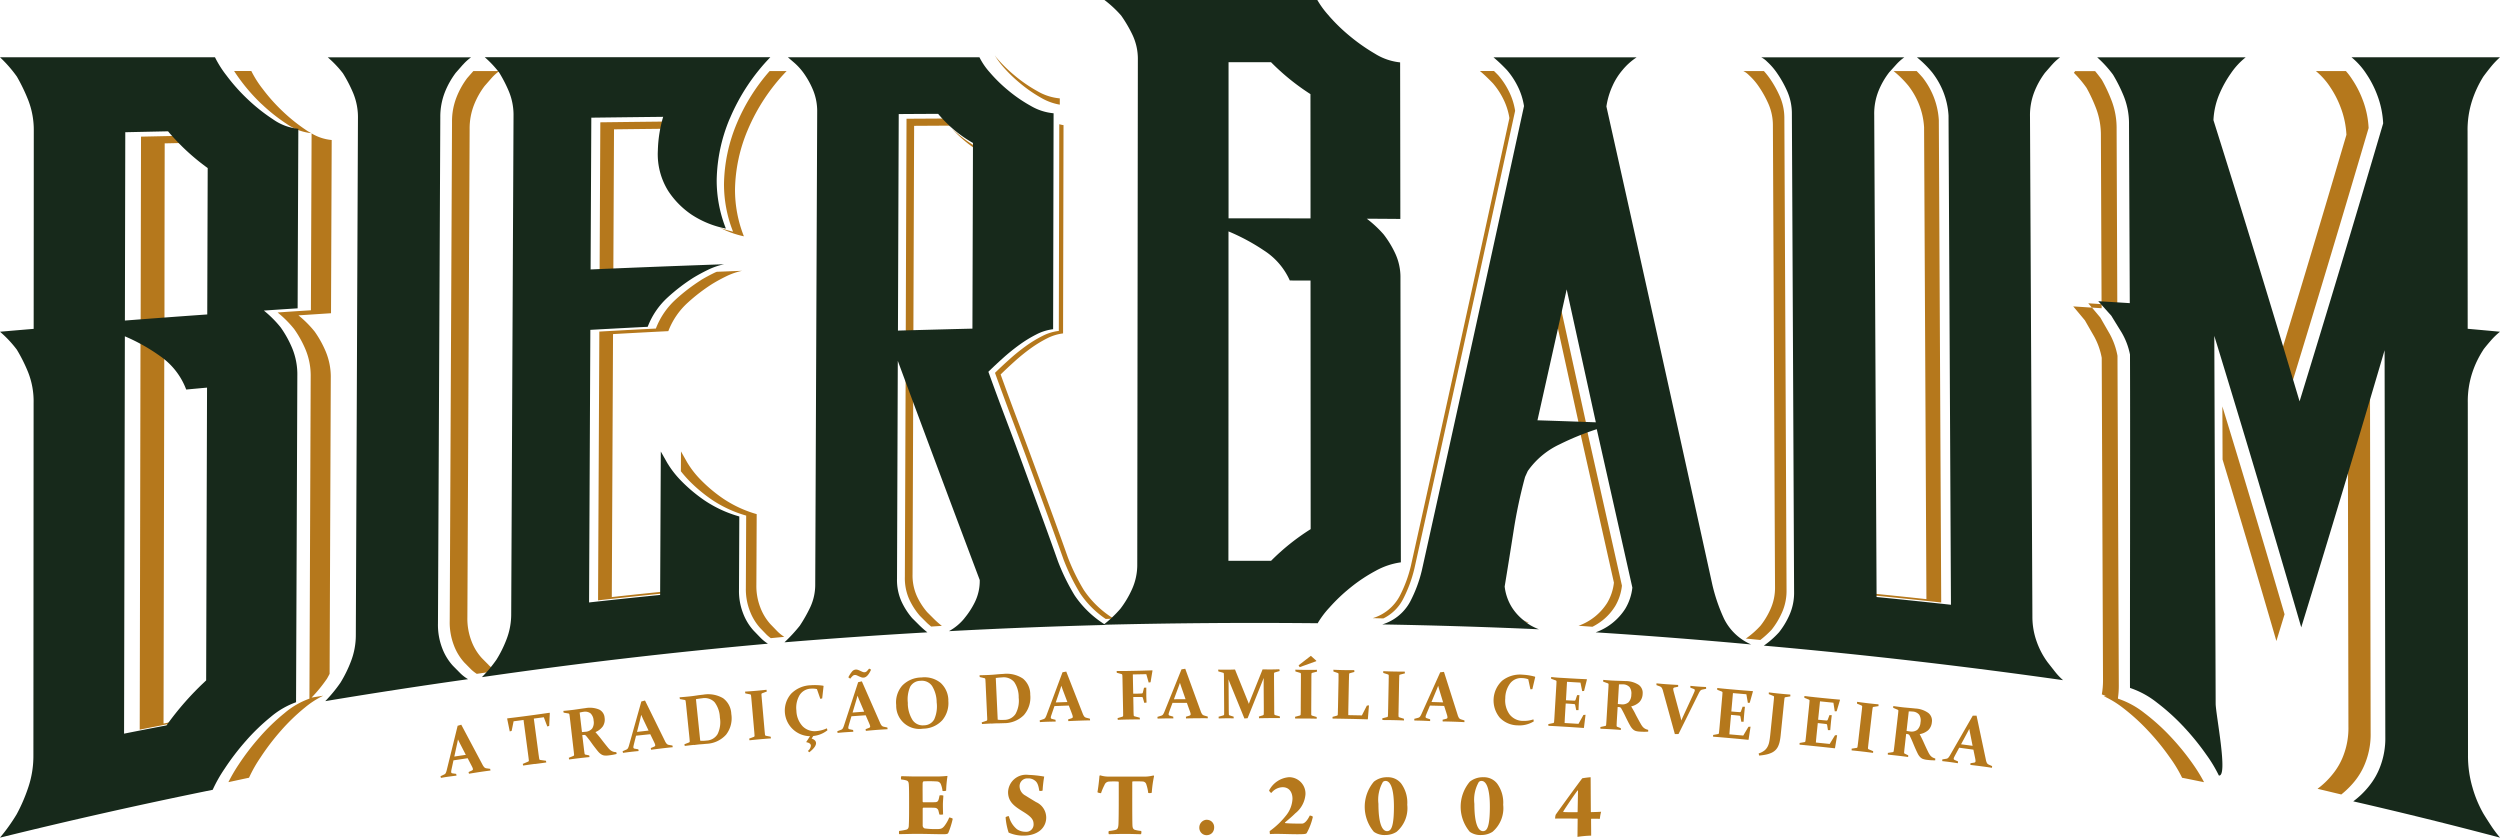 <svg xmlns="http://www.w3.org/2000/svg" width="235.115" height="78.774" viewBox="0 0 235.115 78.774">
  <g id="topo-logo" transform="translate(-82.647 -40.806)">
    <path id="Caminho_1654" data-name="Caminho 1654" d="M245.415,102.169a4.819,4.819,0,0,0,.659-1.963q-1.653-7.382-3.3-14.7c-.2.063-.429.159-.64.233q1.592,7.061,3.186,14.182a4.712,4.712,0,0,1-.644,1.92,5.289,5.289,0,0,1-2.685,2.136c.437.028.875.064,1.312.093a5.979,5.979,0,0,0,.952-.608,5.161,5.161,0,0,0,1.161-1.3M237.33,103.7a5.425,5.425,0,0,1-.57-.265,3.924,3.924,0,0,0,.355.256Zm-11.855-2.2a12.63,12.63,0,0,0,1.082-2.909q4.758-21.412,9.471-43.043a6.2,6.2,0,0,0-.627-1.917,7.123,7.123,0,0,0-.958-1.428c-.143-.148-.27-.27-.4-.4h-1.327c.219.182.421.361.611.545s.394.385.612.611a6.962,6.962,0,0,1,.938,1.4,6.093,6.093,0,0,1,.614,1.874q-4.611,21.2-9.267,42.113a12.312,12.312,0,0,1-1.058,2.847,4.279,4.279,0,0,1-2.528,2.067c.334.006.669.019,1,.025A4.108,4.108,0,0,0,225.474,101.5Zm14.161-27.387q1.175,5.354,2.355,10.735l.7.024q-1.352-6.181-2.7-12.326C239.868,73.074,239.751,73.594,239.635,74.117ZM276.1,101.789q-.112-22.68-.224-45.362a7.117,7.117,0,0,0-.509-2.259,7.446,7.446,0,0,0-1.005-1.74c-.2-.231-.384-.427-.571-.62h-2.173a9.589,9.589,0,0,1,1.388,1.372,7.252,7.252,0,0,1,.983,1.7,6.983,6.983,0,0,1,.5,2.211q.111,22.191.22,44.381c-1.833-.2-3.668-.388-5.5-.572,0,.057,0,.114,0,.171Q272.654,101.41,276.1,101.789Zm-14.994.987a5.011,5.011,0,0,0,.448-2.188q-.1-22.155-.205-44.312a5.115,5.115,0,0,0-.426-2.088A10.047,10.047,0,0,0,260,52.533a7.219,7.219,0,0,0-.576-.726h-1.938a1.9,1.9,0,0,1,.53.385,5.9,5.9,0,0,1,.939,1.089,9.943,9.943,0,0,1,.9,1.621,5.021,5.021,0,0,1,.416,2.042q.1,21.677.2,43.353a4.9,4.9,0,0,1-.439,2.141,7.256,7.256,0,0,1-.928,1.534,8.134,8.134,0,0,1-1.378,1.209c.454.04.908.088,1.363.131a9.128,9.128,0,0,0,1.066-.969A7.4,7.4,0,0,0,261.105,102.776ZM302.561,88.34q2.536,8.37,5.062,17.07c.256-.832.512-1.676.768-2.514q-2.917-9.99-5.849-19.548Q302.552,85.844,302.561,88.34Zm13.461,28.429a7.286,7.286,0,0,0,.464-2.729q-.032-17.927-.066-35.852-1.039,3.533-2.077,7.015.027,14.128.054,28.255a7.181,7.181,0,0,1-.454,2.671,6.3,6.3,0,0,1-1.039,1.817,7.6,7.6,0,0,1-1.414,1.363c.746.172,1.49.358,2.237.533a8.147,8.147,0,0,0,1.235-1.218A6.427,6.427,0,0,0,316.022,116.769Zm.273-59.618a8.53,8.53,0,0,0-.565-2.658,9.346,9.346,0,0,0-.992-1.921,6.191,6.191,0,0,0-.58-.765h-2.824a6.623,6.623,0,0,1,1.351,1.513,9.1,9.1,0,0,1,.971,1.881,8.355,8.355,0,0,1,.553,2.6q-3.311,11.257-6.6,22.007c.312,1.042.624,2.074.937,3.122Q312.41,70.359,316.3,57.151ZM160.5,92.132a11.38,11.38,0,0,0,3.212,1.483l-.03,6.811a5.674,5.674,0,0,0,.387,2.187,5.078,5.078,0,0,0,.946,1.561l.635.658a3.92,3.92,0,0,0,.379.309c.423-.039.845-.084,1.269-.122a3.741,3.741,0,0,1-.7-.568l-.62-.643a4.945,4.945,0,0,1-.926-1.528,5.589,5.589,0,0,1-.381-2.14q.016-3.332.03-6.663a11.091,11.091,0,0,1-3.142-1.452,13.967,13.967,0,0,1-2.129-1.783,8.594,8.594,0,0,1-1.273-1.642q-.29-.51-.577-1.023c0,.622-.006,1.244-.01,1.866.216.276.466.565.753.866A14.413,14.413,0,0,0,160.5,92.132Zm-36.251,16.883c.1-.153.192-.341.287-.515q.055-13.89.109-27.78a6.221,6.221,0,0,0-.486-2.563,9.828,9.828,0,0,0-1.029-1.848,9.949,9.949,0,0,0-1.526-1.526q1.533-.1,3.064-.2.032-8.146.064-16.291a4.423,4.423,0,0,1-1.891-.62q-.034,8.318-.065,16.632-1.566.1-3.132.208a10.211,10.211,0,0,1,1.559,1.559,10.1,10.1,0,0,1,1.053,1.889,6.4,6.4,0,0,1,.5,2.621q-.059,15.124-.119,30.249a7.511,7.511,0,0,0-2.345,1.363,18.919,18.919,0,0,0-2.347,2.269A22.646,22.646,0,0,0,116,117a15.657,15.657,0,0,0-.982,1.682c.647-.133,1.29-.283,1.938-.413a12.666,12.666,0,0,1,1.083-1.912,22,22,0,0,1,1.89-2.482,18.574,18.574,0,0,1,2.3-2.221,8.382,8.382,0,0,1,1.706-1.1c-.366.06-.734.115-1.1.176A13.2,13.2,0,0,0,124.244,109.015Zm-6.1-54.1a16.672,16.672,0,0,0,2.346,1.86,4.9,4.9,0,0,0,2.305.871c-.121-.07-.241-.133-.364-.213a16.356,16.356,0,0,1-2.295-1.82,16.715,16.715,0,0,1-1.888-2.109,9.66,9.66,0,0,1-1.079-1.7h-1.619c.18.282.4.6.664.95A17.128,17.128,0,0,0,118.141,54.913Zm-9.153,23.169A16.42,16.42,0,0,0,106.75,76.9q-.034,18.424-.073,36.846,1.967-.391,3.936-.767c.04-.056.082-.106.122-.16-.606.118-1.212.234-1.818.353Q108.953,95.628,108.988,78.082Zm.038-19.476,2.33-.05c-.2-.219-.4-.435-.6-.667l-3.965.085q-.016,8.731-.034,17.463c.746-.056,1.494-.11,2.24-.166Q109.01,66.939,109.026,58.606Zm30.462,49.059-.645-.652a4.924,4.924,0,0,1-.965-1.576,5.9,5.9,0,0,1-.394-2.256q.106-22.967.212-45.931a6.09,6.09,0,0,1,.418-2.277,7.507,7.507,0,0,1,.983-1.754l.652-.744a4.556,4.556,0,0,1,.735-.668h-2.438q-.29.329-.58.662a7.681,7.681,0,0,0-1,1.792,6.2,6.2,0,0,0-.426,2.327q-.108,23.473-.217,46.945a6.018,6.018,0,0,0,.4,2.3,5.034,5.034,0,0,0,.985,1.611l.661.667a3.635,3.635,0,0,0,.5.385c.6-.086,1.191-.178,1.786-.263l.033-.034A3.544,3.544,0,0,1,139.488,107.665Zm19.949-36.187a17.3,17.3,0,0,0-2.35,1.8,7.139,7.139,0,0,0-1.876,2.743q-2.658.135-5.317.285-.059,12.638-.12,25.277,3.295-.366,6.592-.694c0-.058,0-.116,0-.174-1.767.179-3.533.362-5.3.559q.059-12.366.116-24.732,2.6-.146,5.2-.277a6.97,6.97,0,0,1,1.836-2.684,16.852,16.852,0,0,1,2.3-1.759q.622-.379,1.324-.721a6.369,6.369,0,0,1,1.476-.51c-.794.027-1.587.065-2.381.092-.05.023-.1.038-.15.062Q160.074,71.093,159.437,71.478Zm-9.45-14.85q-.034,7.037-.066,14.075c.43-.019.861-.032,1.291-.05q.032-6.683.063-13.366,2.614-.032,5.226-.06c.053-.229.083-.44.149-.679Q153.319,56.587,149.988,56.628Zm17.529-4.82h-1.608a17.93,17.93,0,0,0-3.073,4.893,15.3,15.3,0,0,0-1.217,5.7,12.132,12.132,0,0,0,.852,4.509,10.05,10.05,0,0,1-1.24-.37,9.123,9.123,0,0,0,2.259.808,11.879,11.879,0,0,1-.835-4.413,14.946,14.946,0,0,1,1.19-5.575A18.078,18.078,0,0,1,167.517,51.808ZM178.636,99.4a4.844,4.844,0,0,0,.409,2.082,6.566,6.566,0,0,0,1,1.555l.664.663c.119.118.266.233.4.35.335-.02.671-.044,1.006-.064a8.29,8.29,0,0,1-.732-.643l-.65-.649a6.4,6.4,0,0,1-.974-1.521,4.751,4.751,0,0,1-.4-2.036q.033-9.025.066-18.051c-.237-.637-.475-1.269-.71-1.906Q178.673,89.288,178.636,99.4Zm6.777-40.176v-.251A12.133,12.133,0,0,1,183.05,57.2,11.442,11.442,0,0,0,185.413,59.222Zm10.054,41.394a19.059,19.059,0,0,1-1.5-3.069q-.569-1.609-1.34-3.723T191,89.394q-.85-2.319-1.74-4.673t-1.617-4.379q.571-.56,1.306-1.223a18.106,18.106,0,0,1,1.509-1.224,11.4,11.4,0,0,1,1.55-.947,4.468,4.468,0,0,1,1.506-.467q.023-9.795.043-19.589c-.13-.009-.27-.057-.4-.08q-.021,9.715-.043,19.434a4.542,4.542,0,0,0-1.541.476,11.671,11.671,0,0,0-1.584.968,17.964,17.964,0,0,0-1.542,1.251q-.753.675-1.335,1.249.741,2.069,1.652,4.476t1.78,4.776q.869,2.369,1.656,4.529t1.369,3.8a19.564,19.564,0,0,0,1.537,3.137,8.8,8.8,0,0,0,2.417,2.425c.253-.007.505-.019.758-.025A9.134,9.134,0,0,1,195.467,100.616ZM122.836,57.651l-.044-.006.044.025Zm60.215-.456c-.076-.086-.159-.167-.231-.255h.232c-.209-.216-.415-.436-.607-.669q-1.828.011-3.654.021-.038,10.04-.072,20.08l.455-.013v.247q3.378-.1,6.757-.18.025-8.423.05-16.844c-.2-.114-.379-.238-.567-.359q-.025,8.483-.05,16.965-2.963.07-5.927.157l.069-19.385,3.287-.019C182.875,57.027,182.963,57.11,183.051,57.195Zm6.423-4.239a13.213,13.213,0,0,0,2.068,1.42,5.212,5.212,0,0,0,1.665.591c0-.2,0-.393,0-.589a5.077,5.077,0,0,1-2.116-.685,13.566,13.566,0,0,1-2.114-1.452,13.748,13.748,0,0,1-1.7-1.666c-.074-.088-.118-.156-.183-.238a7.25,7.25,0,0,0,.715.989A13.315,13.315,0,0,0,189.474,52.955ZM299.784,117a22.964,22.964,0,0,0-2.059-2.538,19.7,19.7,0,0,0-2.5-2.268,8.16,8.16,0,0,0-2.5-1.363v-.083a7.853,7.853,0,0,0,.076-1.118q-.062-15.522-.123-31.044a6.832,6.832,0,0,0-.728-2.052c-.322-.561-.619-1.076-.886-1.546l-.785-.935.91.059c0-.128,0-.256,0-.385l1.472.1q-.032-8.292-.065-16.585a7.237,7.237,0,0,0-.451-2.6,14.879,14.879,0,0,0-.931-2c-.219-.308-.431-.579-.64-.828H288.7c-.04.054-.081.107-.122.159a10.625,10.625,0,0,1,1.19,1.415,14.982,14.982,0,0,1,.909,1.959,7.09,7.09,0,0,1,.441,2.542q.032,7.92.063,15.84l-1.252-.081.342.407-1.755-.115q.553.656,1.1,1.315.393.689.868,1.513a6.67,6.67,0,0,1,.712,2.008q.061,15.187.121,30.374a7.518,7.518,0,0,1-.113,1.28q.219.084.432.178l-.188-.028v.047a9.083,9.083,0,0,1,1.691,1.03,19.289,19.289,0,0,1,2.447,2.221,22.251,22.251,0,0,1,2.016,2.482,12.474,12.474,0,0,1,1.153,1.911c.689.131,1.377.281,2.065.415A15.187,15.187,0,0,0,299.784,117ZM200.2,102.3c.057-.073.112-.167.168-.246a9.459,9.459,0,0,1-1.312,1.234l.145,0A10.968,10.968,0,0,0,200.2,102.3Z" transform="translate(-10.89 -4.319)" fill="#b5781c" fill-rule="evenodd"/>
    <path id="Caminho_1655" data-name="Caminho 1655" d="M100.159,81.908h0a6.657,6.657,0,0,0-2.416-3.12A17.4,17.4,0,0,0,94.39,76.9q-.037,18.683-.075,37.369,1.994-.4,3.991-.778a27.647,27.647,0,0,1,3.729-4.23q.041-13.769.083-27.536-.98.089-1.959.181M98.45,57.62h0l-4.021.086q-.018,8.857-.036,17.711,3.871-.3,7.745-.574.02-6.883.042-13.767A20.686,20.686,0,0,1,98.45,57.62Zm5.535-5.2a17.318,17.318,0,0,0,1.957,2.186,16.941,16.941,0,0,0,2.38,1.886,4.951,4.951,0,0,0,2.382.891q-.034,8.443-.066,16.886-1.588.1-3.176.21a10.436,10.436,0,0,1,1.581,1.582,10.158,10.158,0,0,1,1.067,1.916,6.488,6.488,0,0,1,.5,2.657q-.059,15.339-.12,30.679a7.657,7.657,0,0,0-2.38,1.381,19.377,19.377,0,0,0-2.379,2.3,23.2,23.2,0,0,0-1.961,2.573,13.263,13.263,0,0,0-1.121,1.982q-10.035,2.037-20.005,4.5a17.458,17.458,0,0,0,1.571-2.2,15.723,15.723,0,0,0,1.063-2.447,9.208,9.208,0,0,0,.51-3.069q.011-16.584.02-33.166A7.425,7.425,0,0,0,85.3,80.3a15.044,15.044,0,0,0-1.071-2.146,10.583,10.583,0,0,0-1.584-1.685q1.584-.138,3.168-.27.007-9.293.011-18.585a7.733,7.733,0,0,0-.513-2.9,16.667,16.667,0,0,0-1.076-2.238,12.1,12.1,0,0,0-1.591-1.82h20.22A9.994,9.994,0,0,0,103.984,52.416Z" transform="translate(0 -4.465)" fill="#17291b" fill-rule="evenodd"/>
    <path id="Caminho_1656" data-name="Caminho 1656" d="M151.536,51.35l-.677.772a7.83,7.83,0,0,0-1.019,1.817,6.322,6.322,0,0,0-.431,2.362q-.11,23.806-.22,47.612a6.106,6.106,0,0,0,.407,2.338,5.156,5.156,0,0,0,1,1.634l.669.676a3.664,3.664,0,0,0,.754.584q-6.725.948-13.429,2.065a13.338,13.338,0,0,0,1.431-1.739,11.9,11.9,0,0,0,.972-1.969,6.865,6.865,0,0,0,.471-2.515q.1-24.285.2-48.573a5.928,5.928,0,0,0-.453-2.4,13.16,13.16,0,0,0-.96-1.851,10.3,10.3,0,0,0-1.425-1.5H152.3a4.618,4.618,0,0,0-.761.692" transform="translate(-25.353 -4.465)" fill="#17291b" fill-rule="evenodd"/>
    <path id="Caminho_1657" data-name="Caminho 1657" d="M188.836,56.414a15.515,15.515,0,0,0-1.233,5.78,12.285,12.285,0,0,0,.865,4.573,8.991,8.991,0,0,1-3.212-1.3,7.96,7.96,0,0,1-2.2-2.22,6.527,6.527,0,0,1-.987-3.81,12.276,12.276,0,0,1,.5-3.179q-3.38.038-6.757.08-.034,7.137-.067,14.274,6.274-.272,12.554-.489a6.658,6.658,0,0,0-1.53.529c-.487.237-.943.486-1.374.747a17.407,17.407,0,0,0-2.381,1.824,7.212,7.212,0,0,0-1.9,2.782q-2.7.138-5.393.287-.061,12.82-.121,25.637,3.339-.373,6.684-.705.032-6.745.063-13.49l.6,1.061a9,9,0,0,0,1.321,1.7,14.511,14.511,0,0,0,2.206,1.848,11.441,11.441,0,0,0,3.256,1.5q-.014,3.456-.03,6.908a5.773,5.773,0,0,0,.394,2.219,5.12,5.12,0,0,0,.96,1.584l.643.666a3.862,3.862,0,0,0,.723.588q-13.477,1.2-26.9,3.146a12.4,12.4,0,0,0,1.373-1.646,10.985,10.985,0,0,0,.932-1.876,6.538,6.538,0,0,0,.453-2.415q.108-23.41.218-46.819a5.78,5.78,0,0,0-.431-2.315,12.884,12.884,0,0,0-.916-1.785,9.821,9.821,0,0,0-1.361-1.449h26.863a18.76,18.76,0,0,0-3.806,5.755" transform="translate(-37.554 -4.465)" fill="#17291b" fill-rule="evenodd"/>
    <path id="Caminho_1658" data-name="Caminho 1658" d="M235.25,76.177h0q.026-8.729.051-17.46a11.97,11.97,0,0,1-3.277-2.74q-1.853.009-3.705.021-.038,10.182-.073,20.365,3.5-.1,7-.186m-.758,27.248a7.711,7.711,0,0,0,.978-1.5,4.538,4.538,0,0,0,.471-2.106q-3.862-10.249-7.706-20.613-.036,10.254-.074,20.508a4.927,4.927,0,0,0,.416,2.111,6.675,6.675,0,0,0,1.009,1.577l.675.672a8.576,8.576,0,0,0,.758.667q-6.727.384-13.443.937a15.037,15.037,0,0,0,1.441-1.558,14.162,14.162,0,0,0,.98-1.73,5.03,5.03,0,0,0,.473-2.191q.093-22.185.184-44.368a5.2,5.2,0,0,0-.371-2.047,7.941,7.941,0,0,0-.835-1.545,5.785,5.785,0,0,0-.922-1.043l-.63-.542h18.016a6.437,6.437,0,0,0,.963,1.412,13.934,13.934,0,0,0,1.723,1.691,13.635,13.635,0,0,0,2.143,1.473,5.156,5.156,0,0,0,2.146.694q-.021,10.153-.044,20.308a4.6,4.6,0,0,0-1.562.483,11.72,11.72,0,0,0-1.607.983,18.674,18.674,0,0,0-1.565,1.267q-.763.687-1.355,1.269.755,2.1,1.678,4.539t1.8,4.844q.88,2.4,1.68,4.593t1.388,3.859a19.755,19.755,0,0,0,1.558,3.182,9.5,9.5,0,0,0,2.917,2.794q-7.369.192-14.731.585A4.935,4.935,0,0,0,234.492,103.426Z" transform="translate(-61.15 -4.465)" fill="#17291b" fill-rule="evenodd"/>
    <path id="Caminho_1659" data-name="Caminho 1659" d="M289.955,67.177h0a6.487,6.487,0,0,0-2.416-2.808,19.178,19.178,0,0,0-3.345-1.8q0,15.49-.009,30.981,2-.009,4.01,0a20.978,20.978,0,0,1,3.726-2.98q-.007-11.69-.013-23.379l-1.953-.006m-1.769-20.528h0q-1.993,0-3.988,0,0,7.342,0,14.685,3.855-.006,7.71.006,0-5.845-.007-11.69A21.426,21.426,0,0,1,288.186,46.649Zm5.469-4.343a16.44,16.44,0,0,0,1.949,1.887,17.645,17.645,0,0,0,2.365,1.657,5.514,5.514,0,0,0,2.365.815q.013,7.361.021,14.723-1.579-.013-3.157-.022a10.679,10.679,0,0,1,1.582,1.473,9.423,9.423,0,0,1,1.07,1.743,5.292,5.292,0,0,1,.515,2.356q.019,13.373.039,26.746a6.764,6.764,0,0,0-2.376.8,14.906,14.906,0,0,0-2.374,1.58,16.139,16.139,0,0,0-1.956,1.86,8.531,8.531,0,0,0-1.119,1.487q-10.071-.1-20.143.144a11.062,11.062,0,0,0,1.586-1.5,9.226,9.226,0,0,0,1.075-1.794,5.559,5.559,0,0,0,.516-2.4q.029-23.72.056-47.438a5.277,5.277,0,0,0-.507-2.349A12.54,12.54,0,0,0,274.1,42.27a10.571,10.571,0,0,0-1.573-1.464h20.02A8.5,8.5,0,0,0,293.655,42.306Z" transform="translate(-86.011 0)" fill="#17291b" fill-rule="evenodd"/>
    <path id="Caminho_1660" data-name="Caminho 1660" d="M337.734,72.489h0q-1.372,6.171-2.748,12.31,2.745.087,5.49.19-1.373-6.268-2.742-12.5m14.763,30.9a5.092,5.092,0,0,0,2.586,2.492q-7.306-.671-14.624-1.14a5.493,5.493,0,0,0,2.783-2.216,4.881,4.881,0,0,0,.669-1.991q-1.677-7.485-3.348-14.9a25.74,25.74,0,0,0-3.5,1.43,7.577,7.577,0,0,0-2.991,2.51l-.253.557a46.718,46.718,0,0,0-1.084,5.112q-.417,2.664-.833,5.187a4.713,4.713,0,0,0,.683,1.966,4.927,4.927,0,0,0,1.1,1.213,4.189,4.189,0,0,0,.679.491,5.321,5.321,0,0,0,.762.354q-7.362-.329-14.732-.457a4.436,4.436,0,0,0,2.621-2.143,12.7,12.7,0,0,0,1.1-2.95q4.827-21.715,9.606-43.654a6.3,6.3,0,0,0-.636-1.944,7.21,7.21,0,0,0-.972-1.447c-.225-.235-.436-.447-.633-.634s-.408-.376-.633-.564h13.469a6.007,6.007,0,0,0-1.343,1.211,6.183,6.183,0,0,0-.92,1.458,7.128,7.128,0,0,0-.583,1.956q4.964,22.194,9.96,44.961A16.439,16.439,0,0,0,352.5,103.392Z" transform="translate(-107.747 -4.466)" fill="#17291b" fill-rule="evenodd"/>
    <path id="Caminho_1661" data-name="Caminho 1661" d="M412.914,51.349l-.668.766a7.64,7.64,0,0,0-1,1.791,6.047,6.047,0,0,0-.41,2.326q.114,23.516.226,47.032a6.9,6.9,0,0,0,.431,2.421,7.356,7.356,0,0,0,1.019,1.895q.338.428.675.859a5.778,5.778,0,0,0,.76.8q-14.035-1.995-28.143-3.249a8.446,8.446,0,0,0,1.428-1.254,7.459,7.459,0,0,0,.963-1.588,5.107,5.107,0,0,0,.455-2.221q-.1-22.47-.208-44.94a5.187,5.187,0,0,0-.432-2.118,10.232,10.232,0,0,0-.934-1.679,6.143,6.143,0,0,0-.973-1.13,1.989,1.989,0,0,0-.549-.4H399.02a4.725,4.725,0,0,0-.754.668q-.334.372-.67.743a7.4,7.4,0,0,0-1,1.737,5.753,5.753,0,0,0-.41,2.255q.112,22.676.222,45.355,3.5.343,6.994.728-.114-23-.227-46.005a7.223,7.223,0,0,0-.516-2.293,7.6,7.6,0,0,0-1.02-1.763,9.9,9.9,0,0,0-1.438-1.423h13.468a4.783,4.783,0,0,0-.755.691" transform="translate(-137.276 -4.465)" fill="#17291b" fill-rule="evenodd"/>
    <path id="Caminho_1662" data-name="Caminho 1662" d="M479.667,78.147c.231-.3.478-.594.738-.89a6.709,6.709,0,0,1,.824-.788q-1.518-.141-3.039-.277-.006-9.289-.011-18.579a8.982,8.982,0,0,1,.434-2.9,10.226,10.226,0,0,1,1.047-2.236q.349-.475.741-.956a7.6,7.6,0,0,1,.828-.864H467.263a6.833,6.833,0,0,1,1.4,1.568,9.48,9.48,0,0,1,1.007,1.949,8.637,8.637,0,0,1,.571,2.7q-3.942,13.41-7.861,26.144-4.038-13.556-8.1-26.447a7.139,7.139,0,0,1,.6-2.551,10.448,10.448,0,0,1,1.041-1.851,6.753,6.753,0,0,1,1.392-1.507H443.345a10.712,10.712,0,0,1,1.491,1.633,14.688,14.688,0,0,1,1.013,2.029,6.9,6.9,0,0,1,.49,2.636q.035,8.41.072,16.82-1.483-.093-2.966-.182.614.679,1.227,1.363c.291.476.615,1,.966,1.568a6.613,6.613,0,0,1,.793,2.082c.033,7.873-.016,28.694,0,31.356a8.3,8.3,0,0,1,2.536,1.381,20.179,20.179,0,0,1,2.537,2.3,23.418,23.418,0,0,1,2.089,2.573,12.942,12.942,0,0,1,1.195,1.982c.9.172-.3-5.767-.3-6.767q-.064-17.288-.128-34.577,4.1,13.364,8.177,27.412,3.909-12.712,7.838-26.061.034,18.179.068,36.359a7.407,7.407,0,0,1-.471,2.768,6.522,6.522,0,0,1-1.076,1.884,7.875,7.875,0,0,1-1.467,1.413q6.921,1.59,13.806,3.413a10.8,10.8,0,0,1-.816-1.079q-.387-.583-.733-1.147a10.945,10.945,0,0,1-1.035-2.457,10.569,10.569,0,0,1-.432-3.058q-.009-16.578-.019-33.157a8.626,8.626,0,0,1,.433-2.859,9.177,9.177,0,0,1,1.041-2.141" transform="translate(-163.467 -4.465)" fill="#17291b" fill-rule="evenodd"/>
    <path id="Caminho_1663" data-name="Caminho 1663" d="M299.753,177.571c-.009,0-.018-.036-.018-.054.34-.546,1.154-1.735,1.351-1.977a.054.054,0,0,1,.036.009l-.036,1.995c0,.018-.018.045-.036.045h-.536c-.259,0-.635-.009-.76-.018m3.425.635a3.8,3.8,0,0,1,.116-.662c-.232.018-.608.027-.93.036-.027,0-.036-.036-.036-.044l-.018-3.238c-.17.009-.6.063-.787.1-.313.4-1.905,2.584-2.5,3.425a1.305,1.305,0,0,0-.054.367c.224-.009.617-.009.93-.009l1.154.009c.018,0,.036.027.036.044l-.018,1.673a10.4,10.4,0,0,1,1.288-.116c0-.518-.009-1.029-.009-1.547a.049.049,0,0,1,.036-.045C302.651,178.2,302.928,178.206,303.178,178.206Zm-11.133-3.559c.492,0,.787.822.787,2.405,0,1.547-.179,2.03-.367,2.209a.4.4,0,0,1-.277.108c-.474,0-.814-.751-.814-2.567a3.351,3.351,0,0,1,.42-2.057A.367.367,0,0,1,292.045,174.646Zm.152-.349a1.958,1.958,0,0,0-1.252.421,3.658,3.658,0,0,0,0,4.713,1.736,1.736,0,0,0,1.1.3,1.945,1.945,0,0,0,1.029-.295,2.919,2.919,0,0,0,1.011-2.549,3.055,3.055,0,0,0-.573-2A1.577,1.577,0,0,0,292.2,174.3Zm-9.174.349c.492,0,.787.822.787,2.405,0,1.547-.179,2.03-.367,2.209a.4.4,0,0,1-.277.108c-.474,0-.814-.751-.814-2.567a3.35,3.35,0,0,1,.42-2.057A.367.367,0,0,1,283.023,174.646Zm.152-.349a1.961,1.961,0,0,0-1.252.421,3.659,3.659,0,0,0,0,4.713,1.74,1.74,0,0,0,1.1.3,1.943,1.943,0,0,0,1.029-.295,2.919,2.919,0,0,0,1.011-2.549,3.054,3.054,0,0,0-.573-2A1.577,1.577,0,0,0,283.175,174.3Zm-9.827.939c.617,0,.921.483.921,1.091a2.688,2.688,0,0,1-.581,1.539,7.605,7.605,0,0,1-1.565,1.5,1.448,1.448,0,0,0,.027.277c.152-.009.358-.018.608-.018.76,0,1.735.054,2.4.027.295-.009.4-.036.447-.1a5.622,5.622,0,0,0,.581-1.538.443.443,0,0,0-.295-.108c-.25.519-.51.743-.706.751-.42.009-1.315-.009-1.574-.044-.063-.009-.036-.045-.036-.072.313-.268.609-.5.948-.841a2.523,2.523,0,0,0,.966-1.78,1.544,1.544,0,0,0-1.538-1.627,2.31,2.31,0,0,0-1.878,1.243c-.009.054.161.25.214.232A1.4,1.4,0,0,1,273.347,175.236Zm-7.136,3.059a.721.721,0,0,0-.492.214.735.735,0,0,0-.214.51.7.7,0,0,0,.206.528.655.655,0,0,0,.457.2.728.728,0,0,0,.545-.215.739.739,0,0,0,.188-.492.708.708,0,0,0-.224-.564A.717.717,0,0,0,266.211,178.3Zm-6.17,1.055a3.229,3.229,0,0,1-.6-.107c-.188-.072-.214-.242-.223-.412-.027-.563-.018-2.8-.018-4.069a.08.08,0,0,1,.036-.072,8.337,8.337,0,0,1,.939.009.363.363,0,0,1,.348.277,3.915,3.915,0,0,1,.179.8.6.6,0,0,0,.331-.018,11.328,11.328,0,0,1,.214-1.556c0-.018-.026-.071-.054-.071a3.447,3.447,0,0,1-1.01.107h-3.166a2.634,2.634,0,0,1-.823-.116c-.027-.009-.08.036-.08.054-.027.4-.116,1.153-.188,1.52.027.063.3.116.34.09a5.2,5.2,0,0,1,.322-.76.476.476,0,0,1,.438-.322,6.812,6.812,0,0,1,.858,0c.027,0,.045.054.045.072,0,1.395.009,3.041-.027,3.944-.027.393-.1.492-.331.545a4.27,4.27,0,0,1-.572.09.36.36,0,0,0,0,.3c.3,0,.76-.027,1.574-.027.608,0,1.091.027,1.449.027A.446.446,0,0,0,260.042,179.351Zm-12.44-1.386a.434.434,0,0,0-.313.1,5.926,5.926,0,0,0,.286,1.44,3.364,3.364,0,0,0,1.387.286c1.386,0,2.146-.76,2.146-1.708a1.6,1.6,0,0,0-.957-1.448c-.384-.233-.608-.367-.993-.609a1.006,1.006,0,0,1-.554-.867.728.728,0,0,1,.769-.751.988.988,0,0,1,.671.206c.214.152.331.411.411.956a.472.472,0,0,0,.313-.018,11.019,11.019,0,0,1,.152-1.314,10.389,10.389,0,0,0-1.494-.161,1.692,1.692,0,0,0-1.905,1.619c0,.948.644,1.359,1.4,1.833.832.51,1,.778,1,1.2a.686.686,0,0,1-.751.7,1.439,1.439,0,0,1-.814-.242A2.252,2.252,0,0,1,247.6,177.965Zm-10.131-3.452a2.248,2.248,0,0,1,.465.08c.17.054.232.125.25.376.027.322.027,1.019.027,1.681,0,1.029,0,1.646-.027,2.155,0,.287-.09.385-.25.429a6.028,6.028,0,0,1-.662.116.857.857,0,0,0,0,.3c.483,0,1.136-.027,1.61-.027.948,0,1.807.036,2.558.036.384,0,.429-.062.465-.143a7.754,7.754,0,0,0,.411-1.315.7.7,0,0,0-.331-.116,3.4,3.4,0,0,1-.474.822c-.2.233-.322.268-.725.268a7.254,7.254,0,0,1-1.109-.062.294.294,0,0,1-.188-.3v-1.574c0-.018.036-.08.062-.08.268,0,.957,0,1.118.018a.357.357,0,0,1,.3.259l.09.367a.768.768,0,0,0,.349-.009c-.009-.25-.018-.662-.018-.9,0-.286.036-.653.045-.867a.692.692,0,0,0-.358-.018c-.027.116-.045.232-.072.322-.054.224-.134.3-.322.313-.287.018-.9.009-1.136.009a.077.077,0,0,1-.062-.072c0-.608-.009-1.163,0-1.735,0-.045.045-.152.09-.161a11.628,11.628,0,0,1,1.243.009.414.414,0,0,1,.367.233,2.355,2.355,0,0,1,.17.661.633.633,0,0,0,.339-.027,10.787,10.787,0,0,1,.125-1.35.039.039,0,0,0-.027-.036,9.711,9.711,0,0,1-1.162.054h-1.8c-.438,0-1-.027-1.351-.027A.439.439,0,0,0,237.471,174.513Z" transform="translate(-70.07 -60.397)" fill="#b5781c"/>
    <path id="Caminho_1664" data-name="Caminho 1664" d="M279.354,156.721l.822.072q.794.07,1.646.132l.02.028-.3,1.067-.178.01-.139-.809-1.263-.11-.152,1.73.176.015q.285.025.611.047a.112.112,0,0,0,.119-.078l.156-.436.216.009c-.033.314-.057.551-.071.708s-.031.385-.053.7l-.216,0-.08-.47c-.013-.061-.043-.094-.093-.1q-.333-.037-.62-.062l-.173-.015-.1,1.119q-.031.359-.056.712l1.306.114.486-.821.2-.013-.186,1.215-.025.021q-.812-.082-1.581-.149l-.863-.076c-.279-.024-.568-.048-.867-.069l0-.162.448-.083a.109.109,0,0,0,.1-.094q.015-.13.031-.292c.011-.107.021-.226.033-.358l.228-2.6c.01-.109.019-.208.026-.3s.011-.172.016-.246a.106.106,0,0,0-.069-.114l-.426-.166,0-.167c.3.036.593.065.867.089m-4.332,2.6c.032.128.062.25.088.369.048-.113.1-.228.15-.348l.942-2.037c.052-.118.094-.213.124-.283a.532.532,0,0,0,.051-.167.114.114,0,0,0-.025-.087.228.228,0,0,0-.09-.052l-.3-.111,0-.174q.473.048.769.07c.207.015.443.028.706.038l.008.169-.361.075a.338.338,0,0,0-.188.107,1.33,1.33,0,0,0-.149.246l-1.9,3.826-.345.007-1.111-4.041a1.091,1.091,0,0,0-.125-.317.4.4,0,0,0-.183-.133l-.31-.115v-.168q.443.046.887.079.591.043,1.154.072l0,.168-.327.068a.227.227,0,0,0-.1.042.118.118,0,0,0-.036.085.606.606,0,0,0,.02.175c.016.072.041.168.074.289Zm-5.883-1.182c.115.014.22.024.314.029a.889.889,0,0,0,.694-.192,1.045,1.045,0,0,0,.261-.716,1,1,0,0,0-.166-.712.86.86,0,0,0-.634-.259c-.05,0-.106,0-.162,0s-.123,0-.2.007Zm-.083,1.38c-.008.131-.015.248-.02.352s-.009.2-.011.282.02.114.067.132l.333.132v.161q-.363-.031-.9-.063-.572-.034-1.02-.051l-.007-.161.446-.095a.109.109,0,0,0,.095-.1c.007-.087.015-.185.023-.293s.014-.226.022-.358l.156-2.606c.007-.109.013-.209.018-.3s.007-.172.009-.246a.106.106,0,0,0-.072-.113l-.431-.154v-.168q.458.041.937.069c.068,0,.152.007.253.01l.367.011.33.011.208.01a2.283,2.283,0,0,1,1.242.357.922.922,0,0,1,.372.844,1.166,1.166,0,0,1-.3.769,1.629,1.629,0,0,1-.781.413c.168.282.3.509.384.683s.179.345.27.513.174.317.248.446a1.941,1.941,0,0,0,.212.308c.039.034.074.065.108.091a.757.757,0,0,0,.11.069.991.991,0,0,0,.122.051c.044.015.093.03.148.044l0,.169a5.186,5.186,0,0,1-.734,0,1.7,1.7,0,0,1-.456-.069.751.751,0,0,1-.225-.135,1.3,1.3,0,0,1-.258-.324c-.076-.131-.157-.279-.241-.444s-.171-.339-.259-.523-.182-.367-.281-.548l-.073-.13a.287.287,0,0,0-.058-.078.273.273,0,0,0-.062-.04.4.4,0,0,0-.086-.019l-.137-.012Zm-5.318-3.846.825.05c.53.032,1.079.06,1.649.085l.021.028-.268,1.076-.178.015-.161-.8-1.265-.075-.1,1.734.176.01c.19.011.394.021.612.03a.112.112,0,0,0,.116-.081l.145-.441.215,0q-.037.473-.051.709t-.033.7l-.217,0-.093-.468a.109.109,0,0,0-.1-.1q-.333-.027-.621-.044l-.173-.01-.067,1.121c-.015.24-.026.478-.037.714l1.308.078.463-.834.2-.018-.152,1.219-.024.022q-.814-.059-1.585-.106l-.865-.052c-.28-.016-.569-.032-.868-.045l-.008-.161.446-.095a.108.108,0,0,0,.095-.1c.007-.086.015-.185.023-.293s.015-.227.022-.358l.156-2.606c.007-.109.013-.208.018-.3s.007-.172.009-.245a.106.106,0,0,0-.072-.113l-.431-.154v-.168C263.176,155.635,263.465,155.657,263.739,155.673Zm-2.636,1.067-.181.021-.206-.951a1.843,1.843,0,0,0-.556-.107,1.3,1.3,0,0,0-1.143.491,2.344,2.344,0,0,0-.462,1.4,2.251,2.251,0,0,0,.4,1.516,1.592,1.592,0,0,0,1.267.617,2.789,2.789,0,0,0,.98-.143l.034.189a2.577,2.577,0,0,1-1.5.375,2.371,2.371,0,0,1-1.7-.726,2.538,2.538,0,0,1,.225-3.474,2.7,2.7,0,0,1,1.918-.567,5.368,5.368,0,0,1,1.172.189l.019.034Zm-8.861-.31c-.043.112-.09.229-.139.349l-.488,1.171,1.094.036-.364-1.2C252.308,156.666,252.273,156.545,252.242,156.43Zm-.77,1.857-.252.6c-.05.119-.088.214-.116.287a.56.56,0,0,0-.043.168.113.113,0,0,0,.027.085.2.2,0,0,0,.09.049l.311.1,0,.168c-.316-.017-.575-.03-.773-.036s-.443-.012-.71-.014l-.011-.161.354-.093a.322.322,0,0,0,.187-.114,1.357,1.357,0,0,0,.139-.249l1.761-3.919.355-.04,1.28,4.03a1.1,1.1,0,0,0,.138.314.383.383,0,0,0,.188.122l.318.1,0,.162c-.294-.017-.591-.03-.889-.04q-.594-.02-1.157-.028l-.01-.161.327-.084a.228.228,0,0,0,.1-.046.119.119,0,0,0,.032-.087.615.615,0,0,0-.026-.173c-.02-.072-.049-.166-.086-.284l-.2-.623Zm-2.951.353c0,.132,0,.25-.006.357s0,.2,0,.289c0,.057.037.1.108.116l.4.124.007.161q-.456-.02-1.007-.031c-.382-.007-.721-.01-1.021-.01l-.014-.161.441-.112a.108.108,0,0,0,.091-.1c0-.087.008-.185.011-.294s0-.227.008-.359l.051-2.609c0-.11,0-.209.005-.3s0-.173,0-.247a.107.107,0,0,0-.077-.11l-.437-.136-.006-.168q.455.023,1.007.033.568.011,1.02.007l.014.167-.442.113a.1.1,0,0,0-.087.1c0,.079-.007.162-.01.254s0,.188-.007.293Zm-4.672-2.758-.051,2.59q-.007.36-.008.714l1.28.025.468-.92.2-.026-.107,1.293-.023.023c-.54-.017-1.066-.031-1.581-.042l-.81-.016c-.324-.007-.626-.01-.9-.011l-.013-.161.408-.113a.109.109,0,0,0,.091-.1c0-.087.008-.185.011-.294s0-.226.008-.358l.051-2.61c0-.11,0-.209,0-.3s0-.172,0-.246a.106.106,0,0,0-.076-.11l-.4-.136-.007-.168c.282.015.605.026.973.033s.709.01.989.006l.012.168-.408.113a.1.1,0,0,0-.087.1c0,.079-.008.191-.012.336S243.849,155.888,243.849,155.883Zm-3.072-1.769-1.56.561-.1-.172,1.153-.895.508.456Zm-.47,4.368c0,.131,0,.25,0,.357s0,.2,0,.289c0,.057.038.1.11.115l.4.118.009.161q-.456-.013-1.007-.017c-.382,0-.721,0-1.021,0l-.016-.161.44-.118a.109.109,0,0,0,.089-.1c0-.086.005-.185.008-.294s0-.227,0-.359l.017-2.61c0-.11,0-.209,0-.3s0-.172,0-.246a.106.106,0,0,0-.078-.108l-.439-.131-.008-.167c.3.011.639.017,1.007.02s.718,0,1.02-.006l.016.167-.441.118a.1.1,0,0,0-.085.1c0,.079-.005.163-.007.254s0,.188,0,.293Zm-4.575-3.6q.453.011.816.008c.217,0,.471-.007.763-.018l.022.167-.449.131a.105.105,0,0,0-.077.109c0,.144,0,.325,0,.545l.017,2.61c0,.258,0,.475.011.652a.108.108,0,0,0,.089.1l.427.118.015.161c-.313-.005-.658-.006-1.039,0s-.679.008-.927.016l-.017-.161.376-.118a.111.111,0,0,0,.081-.118c.005-.172.008-.385.006-.643l-.014-2.1c0-.113,0-.331.005-.651-.074.188-.15.383-.232.585l-1.283,3.2-.3.027-1.265-3.095c-.075-.176-.152-.373-.233-.591.007.309.01.514.011.612l.013,2.028c0,.258.005.471.011.643a.111.111,0,0,0,.086.116l.361.113.011.161q-.386-.008-.672-.006c-.188,0-.433.006-.737.015l-.018-.161.439-.124a.108.108,0,0,0,.087-.1c0-.178,0-.395,0-.653l-.017-2.61c0-.219,0-.4-.011-.545a.1.1,0,0,0-.079-.108l-.44-.125-.012-.167q.545.01.816.008c.249,0,.5-.007.764-.018l1.163,2.88c.051.124.1.242.136.352.043-.111.088-.23.136-.354Zm-7.774,1.267c-.038.113-.08.231-.125.354l-.442,1.189,1.094-.007-.41-1.18C228.032,156.382,227.992,156.263,227.957,156.151Zm-.7,1.885-.229.615q-.066.181-.1.291a.589.589,0,0,0-.036.17.113.113,0,0,0,.03.084.205.205,0,0,0,.092.045l.314.09.012.167q-.475-.007-.774,0t-.71.015l-.018-.161.35-.108a.325.325,0,0,0,.182-.121,1.37,1.37,0,0,0,.129-.254l1.605-3.986.353-.055L229.9,158.8a1.1,1.1,0,0,0,.151.309.383.383,0,0,0,.193.115l.322.093.01.161q-.442-.008-.89,0-.594,0-1.157.018l-.017-.161.324-.1a.23.23,0,0,0,.095-.05.123.123,0,0,0,.028-.089.637.637,0,0,0-.034-.172c-.022-.071-.054-.164-.1-.28l-.22-.615Zm-3.689-.55.021,1.082c0,.258.011.47.019.634a.109.109,0,0,0,.087.1l.484.127.012.161q-.506,0-1.059.01t-1.02.03l-.02-.16.437-.13a.109.109,0,0,0,.086-.1c0-.178,0-.395-.007-.652l-.051-2.61q0-.165-.007-.3c0-.09-.007-.173-.01-.247a.107.107,0,0,0-.08-.107l-.442-.119-.013-.167q.459,0,.871,0l.826-.016c.531-.01,1.08-.026,1.651-.046l.023.027-.182,1.092-.176.031-.225-.789-1.267.025.036,1.81.186,0c.193,0,.4-.01.612-.019a.107.107,0,0,0,.109-.09l.11-.451.215-.014c0,.317,0,.553,0,.711s.011.387.024.7l-.215.024-.13-.463a.11.11,0,0,0-.1-.09c-.221,0-.428,0-.623.005Zm-6.766-1.05c-.035.114-.074.234-.115.358l-.41,1.2,1.094-.037-.441-1.169C216.888,156.666,216.845,156.548,216.807,156.436Zm-.645,1.9-.212.62c-.042.122-.073.219-.1.294a.581.581,0,0,0-.033.17.115.115,0,0,0,.033.084.207.207,0,0,0,.093.043l.317.081.015.167q-.474.006-.773.015t-.709.034l-.022-.16.347-.116a.326.326,0,0,0,.179-.126,1.4,1.4,0,0,0,.122-.258l1.5-4.027.352-.065,1.543,3.937a1.112,1.112,0,0,0,.159.3.383.383,0,0,0,.2.11l.324.084.014.16c-.294,0-.592.01-.89.02q-.593.02-1.156.048l-.021-.16.321-.106a.232.232,0,0,0,.093-.052.12.12,0,0,0,.026-.089.649.649,0,0,0-.038-.171c-.024-.071-.059-.162-.1-.277l-.236-.609Zm-5.338,1.28a2.246,2.246,0,0,0,.309.024c.1,0,.2,0,.306-.006a1.262,1.262,0,0,0,1.058-.552,2.568,2.568,0,0,0,.3-1.544,2.515,2.515,0,0,0-.423-1.465,1.286,1.286,0,0,0-1.136-.433c-.188.009-.385.027-.595.054Zm-.61.36c-.282.013-.57.03-.869.05l-.024-.16.433-.142a.108.108,0,0,0,.084-.106c0-.087,0-.185-.008-.294s-.01-.227-.016-.359l-.121-2.607c0-.11-.01-.209-.014-.3s-.011-.172-.017-.246a.107.107,0,0,0-.084-.1l-.445-.107-.018-.167q.46-.008.879-.028c.234-.01.459-.027.675-.048s.439-.038.67-.048a2.77,2.77,0,0,1,1.859.438,1.921,1.921,0,0,1,.687,1.521,2.518,2.518,0,0,1-.6,1.912,2.619,2.619,0,0,1-1.886.759c-.228.01-.429.016-.606.016S210.426,159.969,210.214,159.979Zm-4.038-2.175a2.5,2.5,0,0,1-.558,1.86,2.473,2.473,0,0,1-1.816.8,2.182,2.182,0,0,1-2.524-2.215,2.4,2.4,0,0,1,.563-1.83,2.54,2.54,0,0,1,1.817-.77,2.4,2.4,0,0,1,1.8.511A2.265,2.265,0,0,1,206.176,157.8Zm-3.807.273a3,3,0,0,0,.449,1.58,1.158,1.158,0,0,0,1.071.492,1.1,1.1,0,0,0,.968-.564,3.017,3.017,0,0,0,.227-1.6,2.957,2.957,0,0,0-.434-1.538,1.16,1.16,0,0,0-1.087-.482,1.1,1.1,0,0,0-.974.566A2.966,2.966,0,0,0,202.369,158.077Zm-3.454-3.162q-.326.72-.693.747a.536.536,0,0,1-.232-.031c-.072-.027-.154-.061-.245-.1-.04-.021-.077-.038-.109-.052s-.062-.027-.092-.039a.447.447,0,0,0-.083-.022.294.294,0,0,0-.079,0,.314.314,0,0,0-.174.066,2.035,2.035,0,0,0-.253.281l-.178-.129a2.784,2.784,0,0,1,.355-.552.493.493,0,0,1,.33-.177.526.526,0,0,1,.189.018,2.184,2.184,0,0,1,.258.107l.132.06a.846.846,0,0,0,.1.042.425.425,0,0,0,.085.022.317.317,0,0,0,.083,0,.3.3,0,0,0,.173-.064,2.126,2.126,0,0,0,.248-.279Zm-1.278,2.455c-.031.116-.065.237-.1.362l-.361,1.216,1.091-.081-.489-1.15C197.728,157.6,197.68,157.48,197.638,157.37Zm-.568,1.928-.187.629c-.037.124-.064.222-.084.3a.593.593,0,0,0-.026.172.116.116,0,0,0,.037.082.206.206,0,0,0,.095.039l.32.068.022.167q-.474.025-.772.046t-.708.062l-.028-.159.342-.131a.324.324,0,0,0,.174-.133,1.4,1.4,0,0,0,.112-.263l1.334-4.084.349-.079,1.7,3.871a1.107,1.107,0,0,0,.171.3.373.373,0,0,0,.2.1l.328.071.02.16c-.294.015-.591.033-.889.055q-.591.043-1.153.1l-.027-.159.316-.119a.231.231,0,0,0,.091-.056.126.126,0,0,0,.023-.09.623.623,0,0,0-.045-.169c-.027-.07-.066-.16-.115-.273l-.261-.6Zm-4.251,2.419.357-.544a2.409,2.409,0,0,1-1.773-4,2.7,2.7,0,0,1,1.836-.792,5.41,5.41,0,0,1,1.186.046l.023.032-.129,1.16-.177.042-.318-.919a1.851,1.851,0,0,0-.564-.04,1.3,1.3,0,0,0-1.076.624,2.348,2.348,0,0,0-.291,1.446,2.247,2.247,0,0,0,.576,1.457,1.592,1.592,0,0,0,1.332.461,2.808,2.808,0,0,0,.956-.259l.056.182a2.546,2.546,0,0,1-1.335.541l-.153.24c.262.09.4.226.413.408q.027.365-.634.882l-.133-.124a.7.7,0,0,0,.284-.506c-.012-.16-.151-.266-.42-.313Zm-3.94-1.32c.011.131.022.249.032.356s.021.2.031.287c.008.057.047.091.12.1l.412.08.024.16q-.455.03-1,.078-.569.051-1.015.1l-.031-.159.427-.159a.109.109,0,0,0,.079-.109c-.005-.087-.012-.185-.02-.294s-.019-.226-.031-.357l-.228-2.6c-.01-.109-.019-.208-.027-.3s-.019-.172-.027-.245a.106.106,0,0,0-.088-.1l-.449-.089-.024-.166q.455-.026,1-.074.566-.05,1.015-.1l.032.165-.427.159a.1.1,0,0,0-.077.106c0,.079.01.163.017.254s.015.187.025.292Zm-6.031,1.2a2.283,2.283,0,0,0,.311.007c.1,0,.2-.013.3-.023a1.263,1.263,0,0,0,1.025-.61,2.573,2.573,0,0,0,.212-1.558,2.518,2.518,0,0,0-.5-1.439,1.284,1.284,0,0,0-1.158-.368q-.281.029-.592.086Zm-.589.393c-.281.028-.568.061-.866.1l-.033-.159.424-.165a.108.108,0,0,0,.078-.11c-.007-.086-.014-.184-.024-.293s-.022-.226-.036-.357l-.266-2.6c-.011-.109-.021-.208-.031-.3s-.021-.172-.031-.244a.106.106,0,0,0-.089-.1l-.45-.082-.027-.166q.458-.034.875-.076.35-.036.671-.086c.214-.033.436-.062.666-.085a2.773,2.773,0,0,1,1.88.334,1.923,1.923,0,0,1,.771,1.481,2.517,2.517,0,0,1-.488,1.942,2.618,2.618,0,0,1-1.841.863c-.227.023-.428.04-.6.051S182.47,161.972,182.259,161.993Zm-4.963-2.815c-.026.116-.054.239-.085.365l-.308,1.23,1.087-.127-.538-1.128C177.4,159.4,177.343,159.286,177.3,159.178Zm-.483,1.951-.16.636c-.031.125-.055.224-.072.3a.571.571,0,0,0-.018.172.11.11,0,0,0,.04.08.2.2,0,0,0,.1.035l.323.055.03.165q-.472.045-.77.08c-.205.024-.44.055-.7.092l-.036-.157.336-.145a.323.323,0,0,0,.168-.141,1.378,1.378,0,0,0,.1-.267L177.3,157.9l.345-.093,1.867,3.794a1.086,1.086,0,0,0,.184.29.385.385,0,0,0,.2.094l.33.057.027.159c-.293.027-.588.059-.885.094q-.59.07-1.148.145l-.034-.158.311-.132a.229.229,0,0,0,.089-.06.122.122,0,0,0,.019-.091.652.652,0,0,0-.052-.167c-.031-.068-.073-.157-.127-.267l-.287-.587Zm-5.087-.342c.116-.007.221-.016.314-.027a.889.889,0,0,0,.65-.312,1.045,1.045,0,0,0,.13-.75,1,1,0,0,0-.289-.672.858.858,0,0,0-.669-.143c-.05.006-.1.015-.16.026l-.192.042Zm.161,1.374c.015.13.029.247.042.349s.026.2.039.281.04.109.089.118l.352.072.028.159q-.363.033-.9.095c-.38.045-.717.088-1.014.13l-.036-.158.422-.172a.108.108,0,0,0,.077-.111c-.008-.086-.017-.184-.029-.293s-.026-.226-.041-.356l-.3-2.593c-.013-.109-.025-.207-.036-.3s-.024-.171-.034-.244a.106.106,0,0,0-.091-.1l-.451-.076-.03-.165q.458-.04.935-.1c.068-.008.151-.02.25-.035l.363-.053c.13-.02.239-.034.326-.047l.206-.027a2.287,2.287,0,0,1,1.287.133.923.923,0,0,1,.514.766,1.165,1.165,0,0,1-.163.811,1.633,1.633,0,0,1-.7.545q.322.371.5.6c.119.155.237.308.356.458s.226.282.322.4a1.888,1.888,0,0,0,.262.266c.044.028.084.051.122.072a.882.882,0,0,0,.12.049,1,1,0,0,0,.13.028c.046.007.1.012.153.017l.032.166a5.259,5.259,0,0,1-.723.131,1.7,1.7,0,0,1-.46.011.755.755,0,0,1-.245-.093,1.289,1.289,0,0,1-.311-.273c-.1-.116-.2-.248-.315-.395s-.228-.3-.347-.47-.244-.329-.373-.489l-.095-.115a.276.276,0,0,0-.071-.066.245.245,0,0,0-.068-.028.438.438,0,0,0-.089,0l-.137.013Zm-4.6,1.621q-.572.076-1.089.155l-.038-.157.5-.213a.109.109,0,0,0,.071-.115c-.017-.162-.043-.371-.077-.628l-.422-3.175-.935.125-.183.9-.178.054-.245-1.2.019-.03q.8-.093,1.531-.19l.9-.12q.732-.1,1.538-.218l.023.024-.057,1.214-.178.054-.329-.869-.939.125.422,3.175c.034.256.064.465.09.626a.109.109,0,0,0,.1.092l.529.075.031.159C168.013,163.688,167.648,163.733,167.283,163.781Zm-7.222-2.3c-.022.118-.047.241-.074.368l-.27,1.24,1.082-.161-.573-1.111C160.168,161.7,160.112,161.585,160.061,161.479Zm-.423,1.965-.139.641c-.027.126-.048.226-.062.3a.575.575,0,0,0-.013.173.112.112,0,0,0,.042.08.216.216,0,0,0,.1.032l.325.044.034.165q-.472.06-.767.1t-.7.115l-.04-.157.332-.156a.325.325,0,0,0,.163-.146,1.391,1.391,0,0,0,.091-.27l1.026-4.173.342-.1,1.984,3.734a1.116,1.116,0,0,0,.193.284.376.376,0,0,0,.207.086l.332.046.032.158c-.292.037-.587.077-.882.121-.391.059-.773.119-1.142.181l-.039-.157.306-.142a.228.228,0,0,0,.087-.062.125.125,0,0,0,.016-.091.693.693,0,0,0-.057-.166c-.033-.067-.078-.154-.136-.263l-.3-.578Z" transform="translate(-34.338 -51.122)" fill="#b5781c"/>
    <path id="Caminho_1665" data-name="Caminho 1665" d="M404.926,163.318c-.054.106-.112.218-.173.333l-.6,1.117,1.085.144-.243-1.225c-.024-.128-.048-.252-.067-.368m-.95,1.771-.312.577c-.061.114-.108.2-.143.274a.552.552,0,0,0-.06.162.112.112,0,0,0,.019.088.207.207,0,0,0,.085.058l.3.132-.013.167q-.469-.072-.766-.112t-.705-.084l.005-.162.361-.058a.323.323,0,0,0,.2-.095,1.341,1.341,0,0,0,.163-.234l2.141-3.726.358,0,.874,4.137a1.1,1.1,0,0,0,.107.327.38.38,0,0,0,.175.141l.306.137-.012.161c-.291-.046-.586-.089-.881-.127q-.588-.079-1.148-.143l.005-.162.334-.051a.236.236,0,0,0,.1-.036.127.127,0,0,0,.04-.084.659.659,0,0,0-.01-.175c-.013-.074-.031-.17-.057-.291l-.132-.639Zm-4.951-1.578c.115.021.219.036.312.047a.891.891,0,0,0,.7-.153,1.05,1.05,0,0,0,.3-.7,1,1,0,0,0-.125-.721.858.858,0,0,0-.618-.295c-.05-.006-.105-.009-.162-.012s-.123,0-.2,0Zm-.161,1.374c-.015.13-.029.247-.04.35s-.02.2-.027.281.014.116.06.136l.325.151-.009.161q-.361-.053-.894-.115c-.38-.045-.717-.081-1.016-.109l0-.162.451-.069a.108.108,0,0,0,.1-.091c.012-.086.026-.184.04-.291s.027-.225.043-.356l.3-2.592c.013-.109.025-.208.034-.3s.017-.171.023-.245a.106.106,0,0,0-.065-.117l-.422-.178.01-.167c.3.045.614.085.932.122.068.008.151.016.252.024l.365.033.329.03.207.022a2.287,2.287,0,0,1,1.22.426.923.923,0,0,1,.323.865,1.168,1.168,0,0,1-.347.751,1.638,1.638,0,0,1-.8.368c.151.29.266.524.345.7s.159.355.24.529.155.326.221.459a1.959,1.959,0,0,0,.194.32c.037.037.07.069.1.1a.786.786,0,0,0,.105.075.963.963,0,0,0,.119.058c.043.018.092.034.145.052l-.008.169a5.363,5.363,0,0,1-.733-.04,1.744,1.744,0,0,1-.45-.1.772.772,0,0,1-.217-.148,1.284,1.284,0,0,1-.24-.338q-.1-.2-.215-.457c-.075-.17-.151-.348-.229-.538s-.161-.377-.249-.563l-.066-.133a.266.266,0,0,0-.054-.081.214.214,0,0,0-.06-.043.331.331,0,0,0-.085-.025l-.136-.02Zm-3.4-.4q-.023.2-.04.355c-.011.107-.021.2-.028.288,0,.057.028.1.1.126l.388.162-.009.161q-.452-.063-1-.127-.568-.067-1.015-.109l0-.162.45-.069a.107.107,0,0,0,.1-.09c.013-.086.026-.184.04-.291s.027-.225.043-.356l.3-2.592c.013-.109.025-.208.034-.3s.016-.171.023-.245a.106.106,0,0,0-.065-.117l-.422-.178.01-.167q.451.066,1,.131c.376.044.714.079,1.015.106l0,.168-.451.069a.1.1,0,0,0-.1.088c-.011.079-.023.161-.036.253s-.022.186-.034.291Zm-5.185-4.157.822.085q.792.081,1.644.155l.02.029-.313,1.064-.179.007-.127-.81-1.261-.129-.177,1.728.176.018c.189.02.393.038.61.056a.113.113,0,0,0,.12-.077l.162-.434.216.011c-.038.314-.066.55-.081.707s-.037.385-.062.7l-.217-.005-.073-.471c-.012-.061-.042-.094-.091-.1q-.332-.041-.619-.071l-.173-.018-.114,1.118q-.036.358-.066.711l1.3.133.5-.814.2-.009-.2,1.212-.025.021q-.811-.093-1.579-.172l-.862-.088c-.279-.028-.567-.056-.866-.082v-.161l.449-.076a.108.108,0,0,0,.1-.092c.012-.087.024-.184.036-.292s.024-.226.038-.357l.266-2.6c.011-.109.021-.208.029-.3s.014-.172.02-.245a.106.106,0,0,0-.067-.115l-.424-.172.007-.167C389.715,160.263,390,160.3,390.276,160.324Zm-4.207-.442q.454.06,1.006.116c.376.038.714.069,1.018.091l0,.168-.448.076a.1.1,0,0,0-.1.089c-.01.078-.021.162-.031.252s-.02.188-.031.291l-.3,2.947a5.411,5.411,0,0,1-.088.579,2.21,2.21,0,0,1-.149.456,1.257,1.257,0,0,1-.236.346,1.33,1.33,0,0,1-.357.256,2.414,2.414,0,0,1-.509.174,4.976,4.976,0,0,1-.687.1l-.043-.2a1.686,1.686,0,0,0,.524-.261,1.176,1.176,0,0,0,.307-.362,1.621,1.621,0,0,0,.166-.48c.036-.18.065-.385.088-.614l.31-3.029c.011-.108.021-.207.03-.3s.014-.171.019-.245a.1.1,0,0,0-.066-.115l-.428-.173Z" transform="translate(-137.076 -53.965)" fill="#b5781c"/>
  </g>
</svg>
